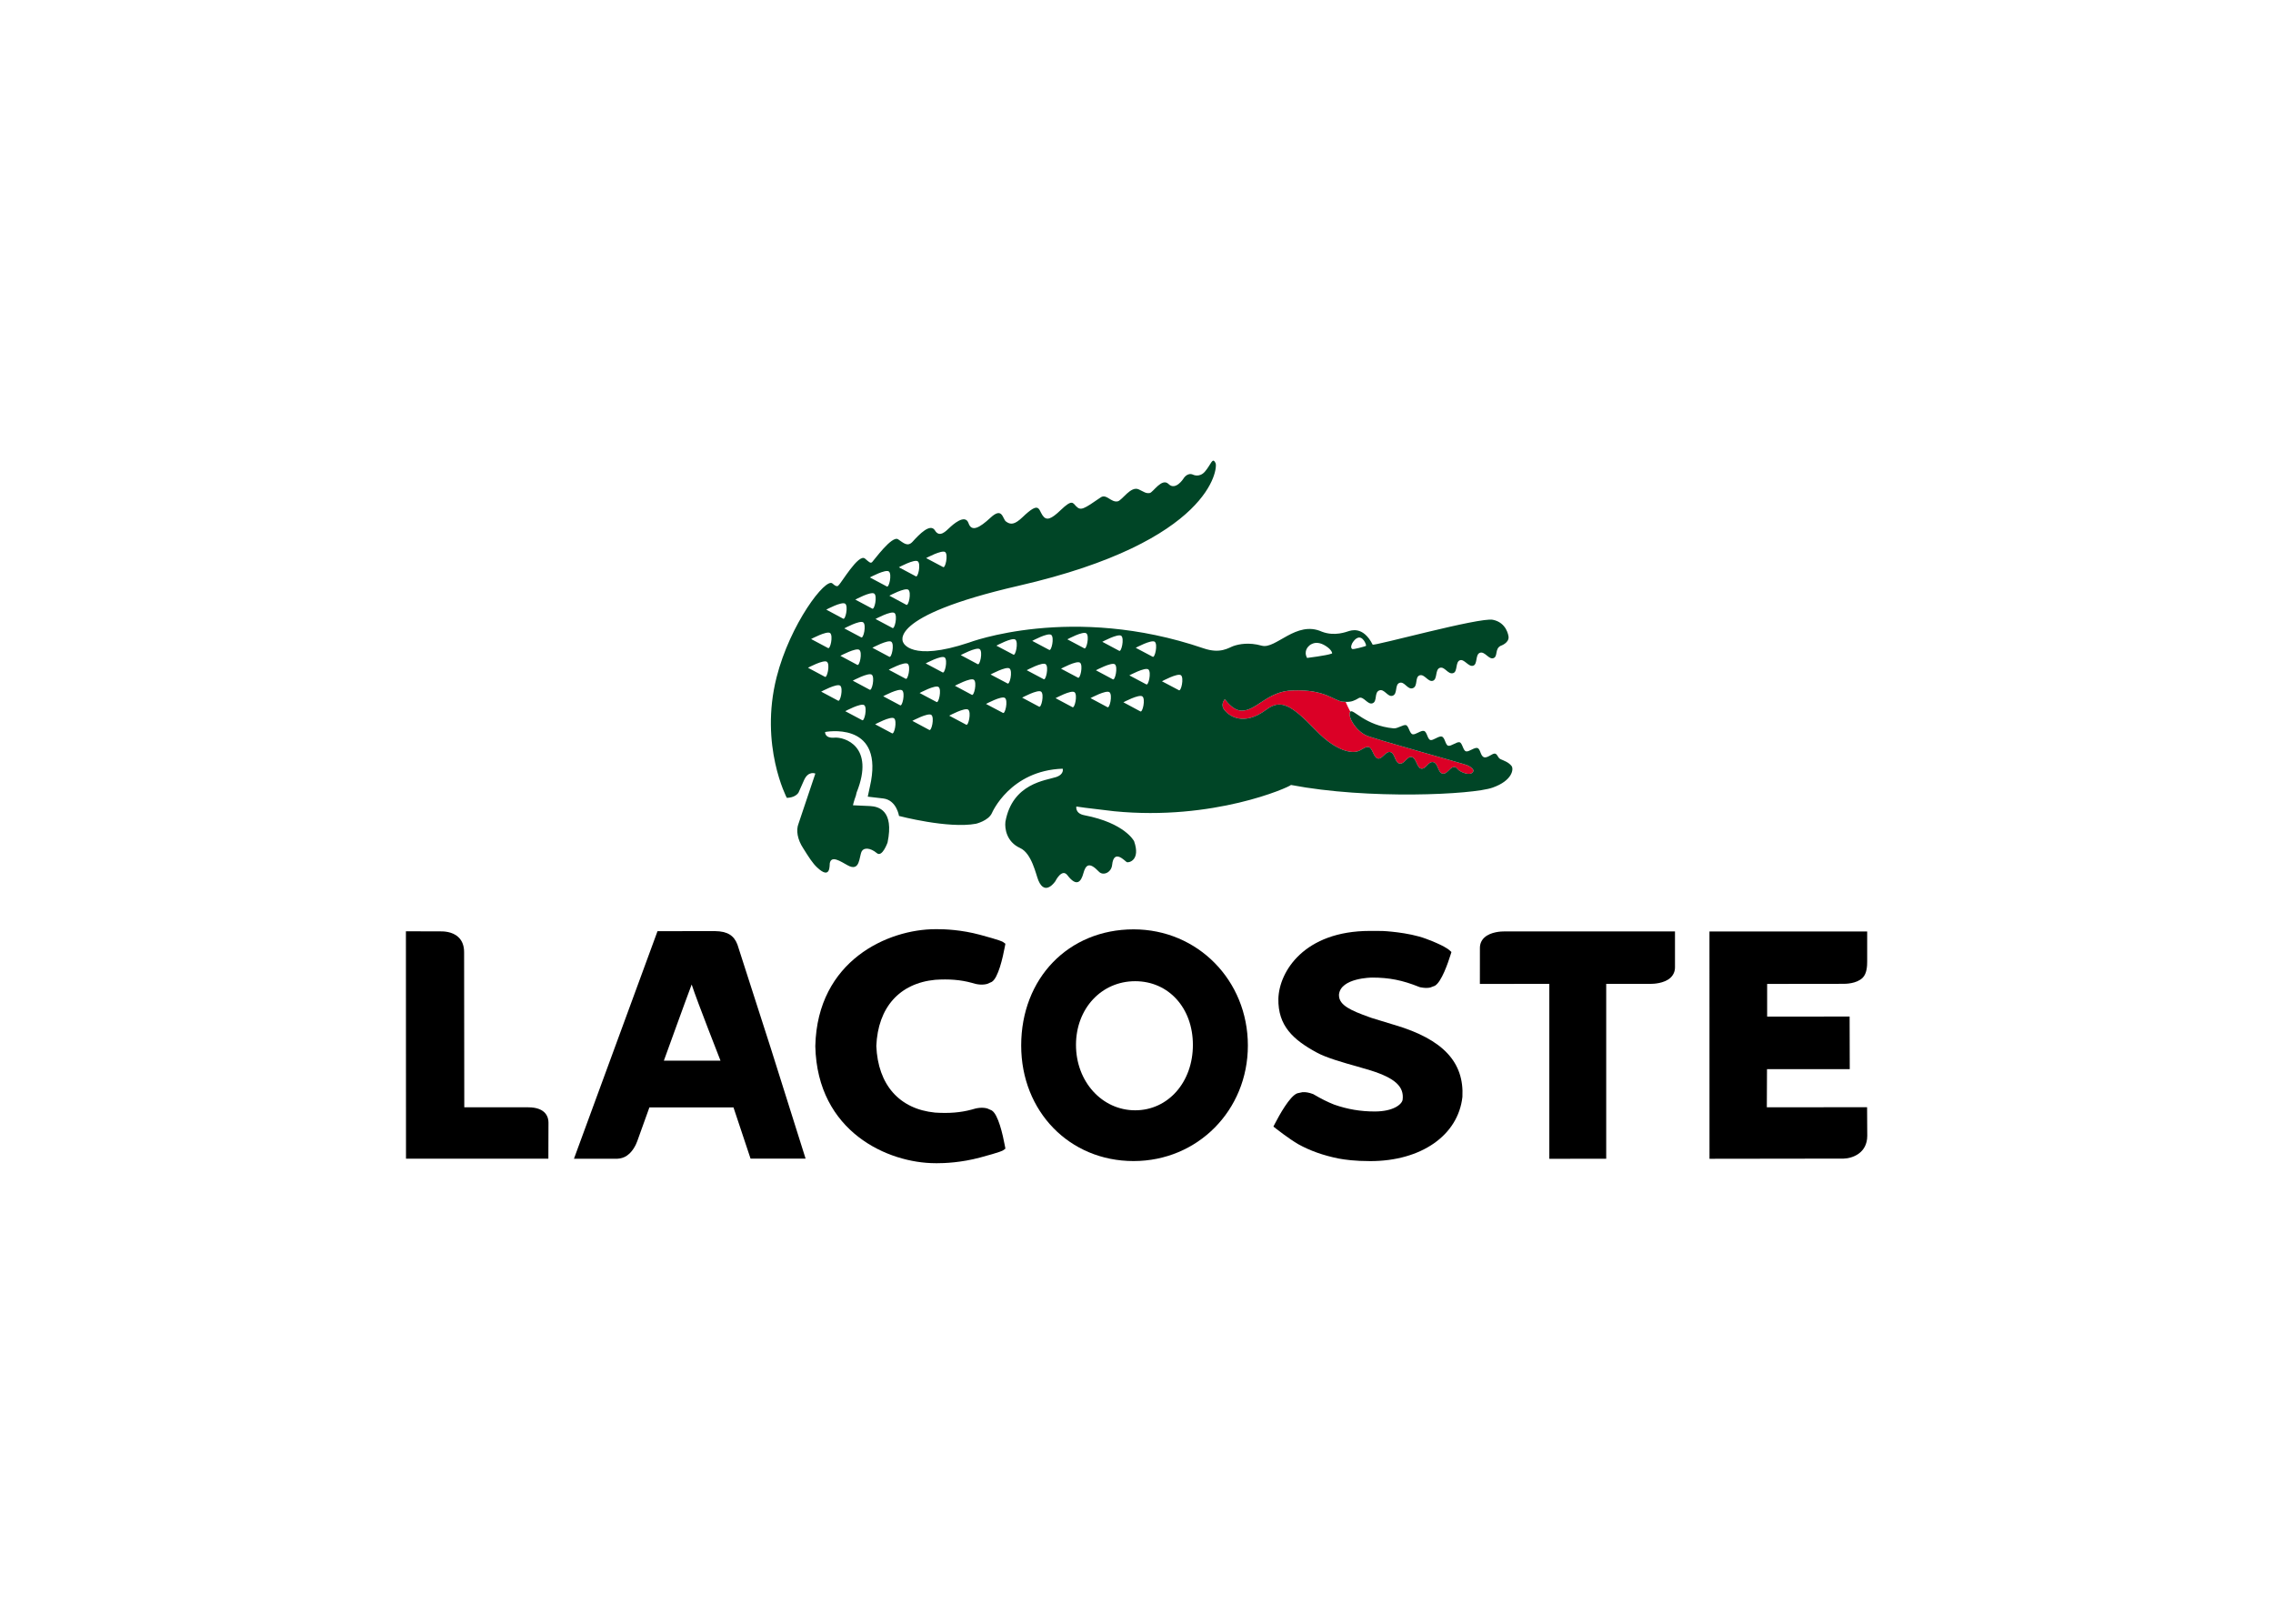 <svg clip-rule="evenodd" fill-rule="evenodd" stroke-linejoin="round" stroke-miterlimit="1.414" viewBox="0 0 560 400" xmlns="http://www.w3.org/2000/svg"><g fill-rule="nonzero" transform="matrix(1.185 0 0 1.185 45.495 22.267)"><path d="m230.452 124.741c-5.302.076-7.635 4.296-10.728 4.204-1.921-.042-3.446-2.397-3.446-2.397s-1.092 1.121-.048 2.339c.868 1.064 3.851 3.429 8.652-.147 2.941-2.191 5.061-1.146 10.229 4.229 5.157 5.388 8.42 4.507 8.42 4.507 1.135-.149 1.801-1.146 2.646-.958.826.195.962 2.156 1.893 2.374.928.209 1.612-1.571 2.595-1.337.983.236.931 2.155 1.87 2.376 1.094.254 1.569-1.583 2.619-1.329.912.22 1.028 2.189 1.88 2.381 1.026.239 1.515-1.594 2.593-1.331.977.225.909 2.158 1.871 2.374 1.058.243 1.611-1.578 2.612-1.34.439.117.332.259.801.649.464.384 2.284 1.244 2.934.374.42-.68-.759-1.204-1.234-1.44-.489-.23-19.137-5.392-20.863-6.143-2.166-.938-3.889-3.716-3.472-4.858.02-.052.047-.083.074-.115-.361-.632-.657-1.346-.979-2.037-.189-.007-.393-.02-.617-.042-1.836-.189-3.587-2.575-10.302-2.333z" fill="#db0026"/><path d="m275.877 140.455c-.609-.793-1.591-1.11-2.27-1.416-.664-.313-.568-.961-1.123-1.149-.568-.183-1.562.977-2.335.735-.771-.253-.714-1.694-1.358-1.907-.66-.208-1.807.873-2.406.681-.604-.175-.722-1.69-1.304-1.882-.576-.176-1.801.901-2.396.717-.6-.202-.639-1.677-1.305-1.896-.663-.203-1.827.898-2.405.699-.598-.185-.656-1.655-1.292-1.869-.643-.205-1.82.876-2.412.682-.611-.197-.777-1.709-1.334-1.892-.568-.174-1.678.718-2.579.667-5.981-.558-8.43-4.167-9.008-3.473-.027.032-.055.063-.074.115-.417 1.142 1.306 3.92 3.472 4.858 1.727.751 20.374 5.913 20.863 6.143.476.236 1.654.76 1.234 1.44-.649.871-2.47.01-2.934-.374-.469-.391-.361-.532-.801-.649-1.001-.238-1.555 1.583-2.612 1.34-.962-.216-.895-2.149-1.871-2.374-1.078-.263-1.566 1.57-2.593 1.331-.852-.191-.968-2.161-1.88-2.381-1.05-.254-1.525 1.583-2.619 1.329-.939-.221-.887-2.141-1.87-2.376-.982-.233-1.667 1.547-2.595 1.337-.931-.217-1.066-2.178-1.893-2.374-.846-.188-1.512.809-2.646.958 0 0-3.263.881-8.42-4.507-5.168-5.375-7.287-6.421-10.229-4.229-4.802 3.576-7.784 1.212-8.652.147-1.044-1.218.048-2.339.048-2.339s1.525 2.354 3.446 2.397c3.093.092 5.426-4.128 10.728-4.204 6.715-.242 8.466 2.144 10.302 2.333.225.022.428.035.617.042 1.242.044 1.807-.24 2.827-.832h-.007c.952-.34 1.78 1.501 2.777 1.129 1.055-.397.283-2.252 1.419-2.679 1.062-.379 1.755 1.483 2.771 1.104 1.068-.39.388-2.295 1.413-2.667 1.058-.381 1.674 1.501 2.771 1.1 1.101-.392.39-2.278 1.392-2.658 1.034-.378 1.782 1.475 2.798 1.114.962-.344.412-2.317 1.414-2.677 1.039-.372 1.712 1.486 2.819 1.079.911-.318.407-2.292 1.352-2.65.943-.353 1.821 1.478 2.804 1.111.921-.34.382-2.303 1.362-2.671 1.038-.373 1.839 1.457 2.82 1.112.971-.348.233-1.932 1.501-2.562 0 0 1.753-.576 1.643-1.862-.014-.217-.377-2.968-3.265-3.551-2.776-.559-24.71 5.508-24.993 5.159-2.02-3.988-4.606-2.88-5-2.792-.401.102-2.851 1.144-5.563.102-5.326-2.41-9.577 3.72-12.495 2.914-2.687-.755-4.74-.319-5.867.064-1.031.356-2.702 1.699-6.246.481-27.385-9.351-48.787-1.177-48.787-1.177-12.068 4.032-13.612 0-13.612 0s-3.971-5.395 23.991-11.829c40.191-9.231 41.402-24.508 40.927-25.475-.66-1.401-.912.25-2.235 1.769-1.11 1.262-2.401.638-2.401.638-1.265-.607-2.073.838-2.073.838s-1.627 2.524-3.065 1.088c-1.383-1.381-3.219 1.737-3.904 1.862-.821.145-1.222-.256-2.324-.762-1.65-.729-3.423 2.278-4.329 2.491-1.391.317-2.365-1.637-3.56-.813-3.571 2.466-4.133 2.81-5.095 1.85-.711-.726-.815-1.513-3.201.771-2.03 1.946-3.003 2.311-3.817 1.073-.839-1.246-.624-2.947-4.112.4-1.665 1.6-2.518 1.631-3.471.912-.719-.541-.714-3.115-3.216-.783-2.268 2.098-3.915 3.018-4.557 1.154-.709-2.094-3.383.386-4 .969-.642.583-2.015 2.128-2.978.534-.963-1.603-3.268.789-4.639 2.308-1.057 1.179-1.913.269-3.028-.479-1.268-.87-5.064 4.43-5.409 4.747-.348.301-.611 0-1.482-.738-1.336-1.133-4.942 5.164-5.525 5.574 0 0-.246.543-1.23-.396-1.398-1.33-8.825 8.445-11.627 19.505-3.585 14.179 2.126 25.052 2.126 25.052s1.716.052 2.447-1.107l1.113-2.507c.9-2.089 2.378-1.432 2.378-1.432l-3.501 10.424c-.553 1.373-.219 3.314 1.004 5.151 1.154 1.845 1.948 3.092 2.873 3.949 2.842 2.677 2.552-.489 2.625-.885.333-1.694 2.21-.393 3.684.419 2.674 1.501 2.376-1.813 2.963-2.895.408-.773 1.722-.809 3.149.387 1.111.93 2.216-2.217 2.216-2.217 1.386-6.703-1.871-7.478-3.632-7.576l-3.566-.164s.234-1.02.605-1.975l.16-.677c3.889-9.69-2.609-11.56-4.554-11.406-2.145.191-1.995-1.175-1.995-1.175s11.747-2.313 9.557 10.144c0 0-.433 2.168-.693 3.3l3.228.376c2.778.347 3.271 3.634 3.271 3.634s10.216 2.699 16.011 1.62c0 0 2.59-.618 3.309-2.229 0 0 3.753-8.841 14.708-9.215 0 0 .386 1.145-1.364 1.74-2.099.708-9.092 1.263-10.545 9.295v.032c-.158 1.318.195 4.125 3.055 5.425 2.436 1.099 3.294 5.535 3.799 6.732 1.418 3.4 3.542.15 3.542.15s1.345-2.744 2.501-1.223c1.951 2.567 2.857 1.274 3.3-.36.485-1.765 1.192-2.534 3.234-.39.873.932 2.586.213 2.756-1.381.361-3.51 2.732-.72 3.072-.584.405.153 2.887-.403 1.498-4.361 0 0-1.876-3.771-10.335-5.398-1.985-.376-1.67-1.813-1.67-1.813l1.863.262c.557.09 5.476.636 5.999.719 20.636 2.037 36.293-4.963 36.764-5.462 16.03 3.071 37.826 2.024 41.918.55 4.111-1.445 4.418-3.847 3.945-4.488zm-33.099-25.579c.336-.54.652-.846.943-.993 1.244-.707 2.038 1.507 1.887 1.588-.007.004-.035.013-.048.018-.002.003-.002.012-.004.015-.196.094-2.596.775-2.832.619-.474-.329.054-1.247.054-1.247zm-9.113.7s.31-.391.909-.589c.592-.215 1.486-.252 2.67.511 1.361.867 1.327 1.542 1.327 1.542-.044.022-.104.044-.173.068-.987.381-5.038.879-5.038.879-.787-1.451.305-2.411.305-2.411zm-75.549-19.6c.681.524.028 3.545-.457 3.101l-3.499-1.851c.001 0 3.259-1.76 3.956-1.25zm-5.689 1.928c.688.513.044 3.541-.445 3.091l-3.487-1.854c.002 0 3.241-1.761 3.932-1.237zm-1.968 5.908c.692.517.043 3.55-.45 3.111l-3.494-1.877c.001 0 3.25-1.747 3.944-1.234zm-3.329 7.931-3.498-1.858s3.254-1.762 3.944-1.244c.698.517.031 3.548-.446 3.102zm-.659 5.983-3.487-1.858s3.246-1.754 3.938-1.247c.691.511.047 3.53-.451 3.105zm-.063-17.716c.693.516.039 3.531-.449 3.102l-3.5-1.864c.001-.001 3.259-1.76 3.949-1.238zm-3.034 4.605c.685.514.036 3.53-.447 3.102l-3.493-1.858c-.001 0 3.248-1.767 3.94-1.244zm-6.235 7.226s3.259-1.77 3.942-1.245c.695.512.04 3.533-.448 3.096zm2.677 7.567-3.486-1.865s3.252-1.749 3.938-1.233c.694.513.044 3.532-.452 3.098zm-2.486-12.695c.688.503.038 3.53-.451 3.094l-3.481-1.865s3.234-1.749 3.932-1.229zm-3.143 6.093c.692.513.043 3.552-.456 3.104l-3.485-1.855c.002 0 3.252-1.746 3.941-1.249zm-4.591 7.218s3.25-1.747 3.939-1.232c.697.51.034 3.539-.446 3.101zm6.231 6.828-3.489-1.861s3.252-1.761 3.943-1.245c.691.519.031 3.538-.454 3.106zm5.006 4.055-3.491-1.853s3.255-1.761 3.945-1.25c.685.508.024 3.55-.454 3.103zm1.565-6.331-3.492-1.867s3.253-1.747 3.943-1.247c.691.519.037 3.54-.451 3.114zm4.643 9.062-3.484-1.856s3.234-1.758 3.932-1.242c.689.518.049 3.525-.448 3.098zm1.677-5.831-3.488-1.856s3.246-1.748 3.935-1.232c.69.508.047 3.534-.447 3.088zm1.155-5.511-3.488-1.861s3.247-1.747 3.944-1.234c.691.52.031 3.53-.456 3.095zm4.908 10.638-3.489-1.869s3.247-1.744 3.944-1.238c.699.515.037 3.549-.455 3.107zm1.511-5.805-3.487-1.854s3.252-1.766 3.944-1.244c.68.499.025 3.532-.457 3.098zm1.265-6.151-3.489-1.858s3.25-1.743 3.946-1.237c.686.516.031 3.533-.457 3.095zm4.902 10.868-3.5-1.858s3.253-1.76 3.95-1.247c.686.527.025 3.551-.45 3.105zm1.172-6.211-3.488-1.867s3.254-1.753 3.942-1.244c.691.522.036 3.531-.454 3.111zm1.217-6.376-3.489-1.861s3.247-1.75 3.942-1.241c.688.528.036 3.54-.453 3.102zm5.252 10.132-3.493-1.843s3.253-1.758 3.935-1.247c.7.514.046 3.53-.442 3.09zm.955-6.118-3.498-1.849s3.251-1.756 3.937-1.249c.708.518.044 3.553-.439 3.098zm1.212-5.996-3.5-1.847s3.258-1.767 3.944-1.257c.689.521.037 3.553-.444 3.104zm5.345 10.821-3.491-1.861s3.244-1.759 3.942-1.245c.698.52.039 3.535-.451 3.106zm.953-5.712-3.494-1.853s3.257-1.771 3.942-1.244c.69.501.037 3.539-.448 3.097zm1.15-6.092-3.497-1.855s3.253-1.774 3.95-1.246c.689.517.044 3.532-.453 3.101zm4.837 11.911-3.483-1.857s3.247-1.766 3.937-1.238c.692.507.036 3.529-.454 3.095zm1.153-6.132-3.499-1.854s3.258-1.769 3.95-1.244c.684.519.03 3.534-.451 3.098zm1.307-6.105-3.494-1.854s3.254-1.769 3.946-1.242c.697.511.036 3.538-.452 3.096zm4.816 12.237-3.494-1.867s3.248-1.755 3.939-1.228c.69.507.047 3.529-.445 3.095zm1.117-5.793-3.485-1.863s3.244-1.741 3.935-1.244c.693.52.041 3.55-.45 3.107zm1.322-5.927-3.482-1.856s3.247-1.752 3.941-1.246c.681.515.029 3.539-.459 3.102zm4.399 12.594-3.493-1.876s3.254-1.741 3.944-1.222c.697.503.045 3.531-.451 3.098zm1.235-5.616-3.491-1.852s3.256-1.756 3.942-1.242c.698.524.024 3.539-.451 3.094zm1.333-5.737-3.5-1.85s3.256-1.758 3.951-1.256c.688.512.025 3.531-.451 3.106zm5.443 6.949-3.487-1.839s3.247-1.763 3.944-1.257c.685.519.032 3.54-.457 3.096z" fill="#004526"/><path d="m114.93 177.584c-.728-1.936-2.113-2.77-4.651-2.808-.231-.007-11.968.011-11.968.011l-17.372 47.303h8.456c.729.052 1.407-.063 2.016-.337 1.646-.75 2.452-2.657 2.687-3.308 0 .017 2.363-6.59 2.526-7.023 1.209 0 16.547-.006 17.478-.006.364 1.115 3.55 10.651 3.55 10.651h11.444l-7.259-23.021zm-15.301 24.126c1.271-3.478 4.433-12.275 5.783-15.838 1.167 3.593 5.963 15.72 5.993 15.836-1.735 0-11.093.002-11.776.002z"/><path d="m197.283 174.408h-.006c-13.537.019-23.357 10.181-23.357 24.152 0 13.689 10.037 24.017 23.363 24.017 13.321 0 23.766-10.542 23.766-24.017 0-13.545-10.445-24.152-23.766-24.152zm.34 37.617c-6.9 0-12.309-5.968-12.309-13.592 0-7.555 5.291-13.245 12.301-13.245 6.958 0 12.004 5.566 12.004 13.245 0 7.754-5.16 13.592-11.996 13.592z"/><path d="m251.675 194.317-.445-.13c.013.006-4.401-1.336-4.412-1.349l-.66-.234c-3.605-1.303-6.166-2.395-6.166-4.494v-.155c.358-3.482 6.827-3.521 6.89-3.521 3.566 0 6.308.546 9.781 1.941l.074.027.149.043c.802.162 1.504.185 2.072.06l.962-.364c1.38-.76 2.753-4.781 3.279-6.475l.171-.543-.425-.39c-.167-.16-1.179-.993-4.858-2.367-3.742-1.4-9.043-1.62-9.043-1.62l-2.614-.012c-13.657 0-18.871 8.429-19.037 14.089-.112 5.64 3.098 8.541 7.95 11.178 2.029 1.125 5.737 2.159 8.426 2.911-.014-.012 2.782.815 2.782.815 5.088 1.599 7.031 3.373 6.67 6.126-.161.91-1.881 2.416-5.787 2.416-2.972 0-5.657-.455-8.453-1.432-1.343-.533-2.731-1.223-4.199-2.094l-.07-.044-.149-.065c-.813-.302-1.539-.429-2.164-.376l-1.074.231c-1.568.587-3.749 4.567-4.62 6.25l-.344.665.594.47c.105.071 2.531 2 4.592 3.207 2.428 1.345 5.152 2.318 8.37 2.969 1.298.237 3.356.537 6.585.537 10.582 0 18.271-5.361 19.154-13.345.383-7.241-4.061-11.966-13.981-14.925z"/><path d="m270.223 176.111c-.61.562-.931 1.311-.931 2.156l-.007 7.484s12.768-.011 14.439-.011v36.366l11.827-.01v-36.356c1.578-.002 9.294-.002 9.294-.002.437 0 2.741-.05 4.073-1.271.604-.574.932-1.307.932-2.164v-7.46h-35.553c-.438-.005-2.747.041-4.074 1.268z"/><path d="m71.414 211.402h-13.278c0-1.744-.037-32.242-.037-32.242 0-1.339-.399-2.402-1.206-3.145-1.286-1.207-3.201-1.201-3.916-1.187l-6.977-.015.018 47.275h29.599l.023-7.513c0-.961-.412-3.173-4.226-3.173z"/><path d="m167.813 212.063v-.007l-.94-.413c-.939-.256-2.043-.173-3.284.242-2.265.609-4.679.807-7.578.616-7.419-.727-11.875-5.775-12.211-13.847.335-7.992 4.792-13.04 12.246-13.76 2.869-.191 5.283 0 7.561.623 1.223.408 2.327.489 3.262.225.003-.002.944-.418.944-.418 1.324-.816 2.272-4.973 2.72-7.367l.102-.562-.481-.347c-.122-.088-.498-.351-4.785-1.508-3.904-1.052-7.378-1.182-9.091-1.17l-.189.002c-9.796 0-24.548 6.467-24.971 24.271v.102c.423 17.811 15.175 24.275 24.978 24.275l.182.007c1.713.007 5.181-.134 9.091-1.184 4.288-1.147 4.663-1.413 4.789-1.503l.479-.339-.102-.564c-.449-2.407-1.397-6.552-2.722-7.374z"/><path d="m349.789 211.387-20.844.009s.036-6.799.036-7.925h17.205l-.028-10.938s-15.445.018-17.147.018c-.004-1.293 0-5.497 0-6.799 1.704 0 15.795-.019 15.795-.019.434.007 2.792.009 4.069-1.265.893-.895.933-2.522.933-3.37v-6.245h-32.789l.007 47.252 27.868-.038c1.827-.04 4.931-1.116 4.931-4.749z"/></g></svg>